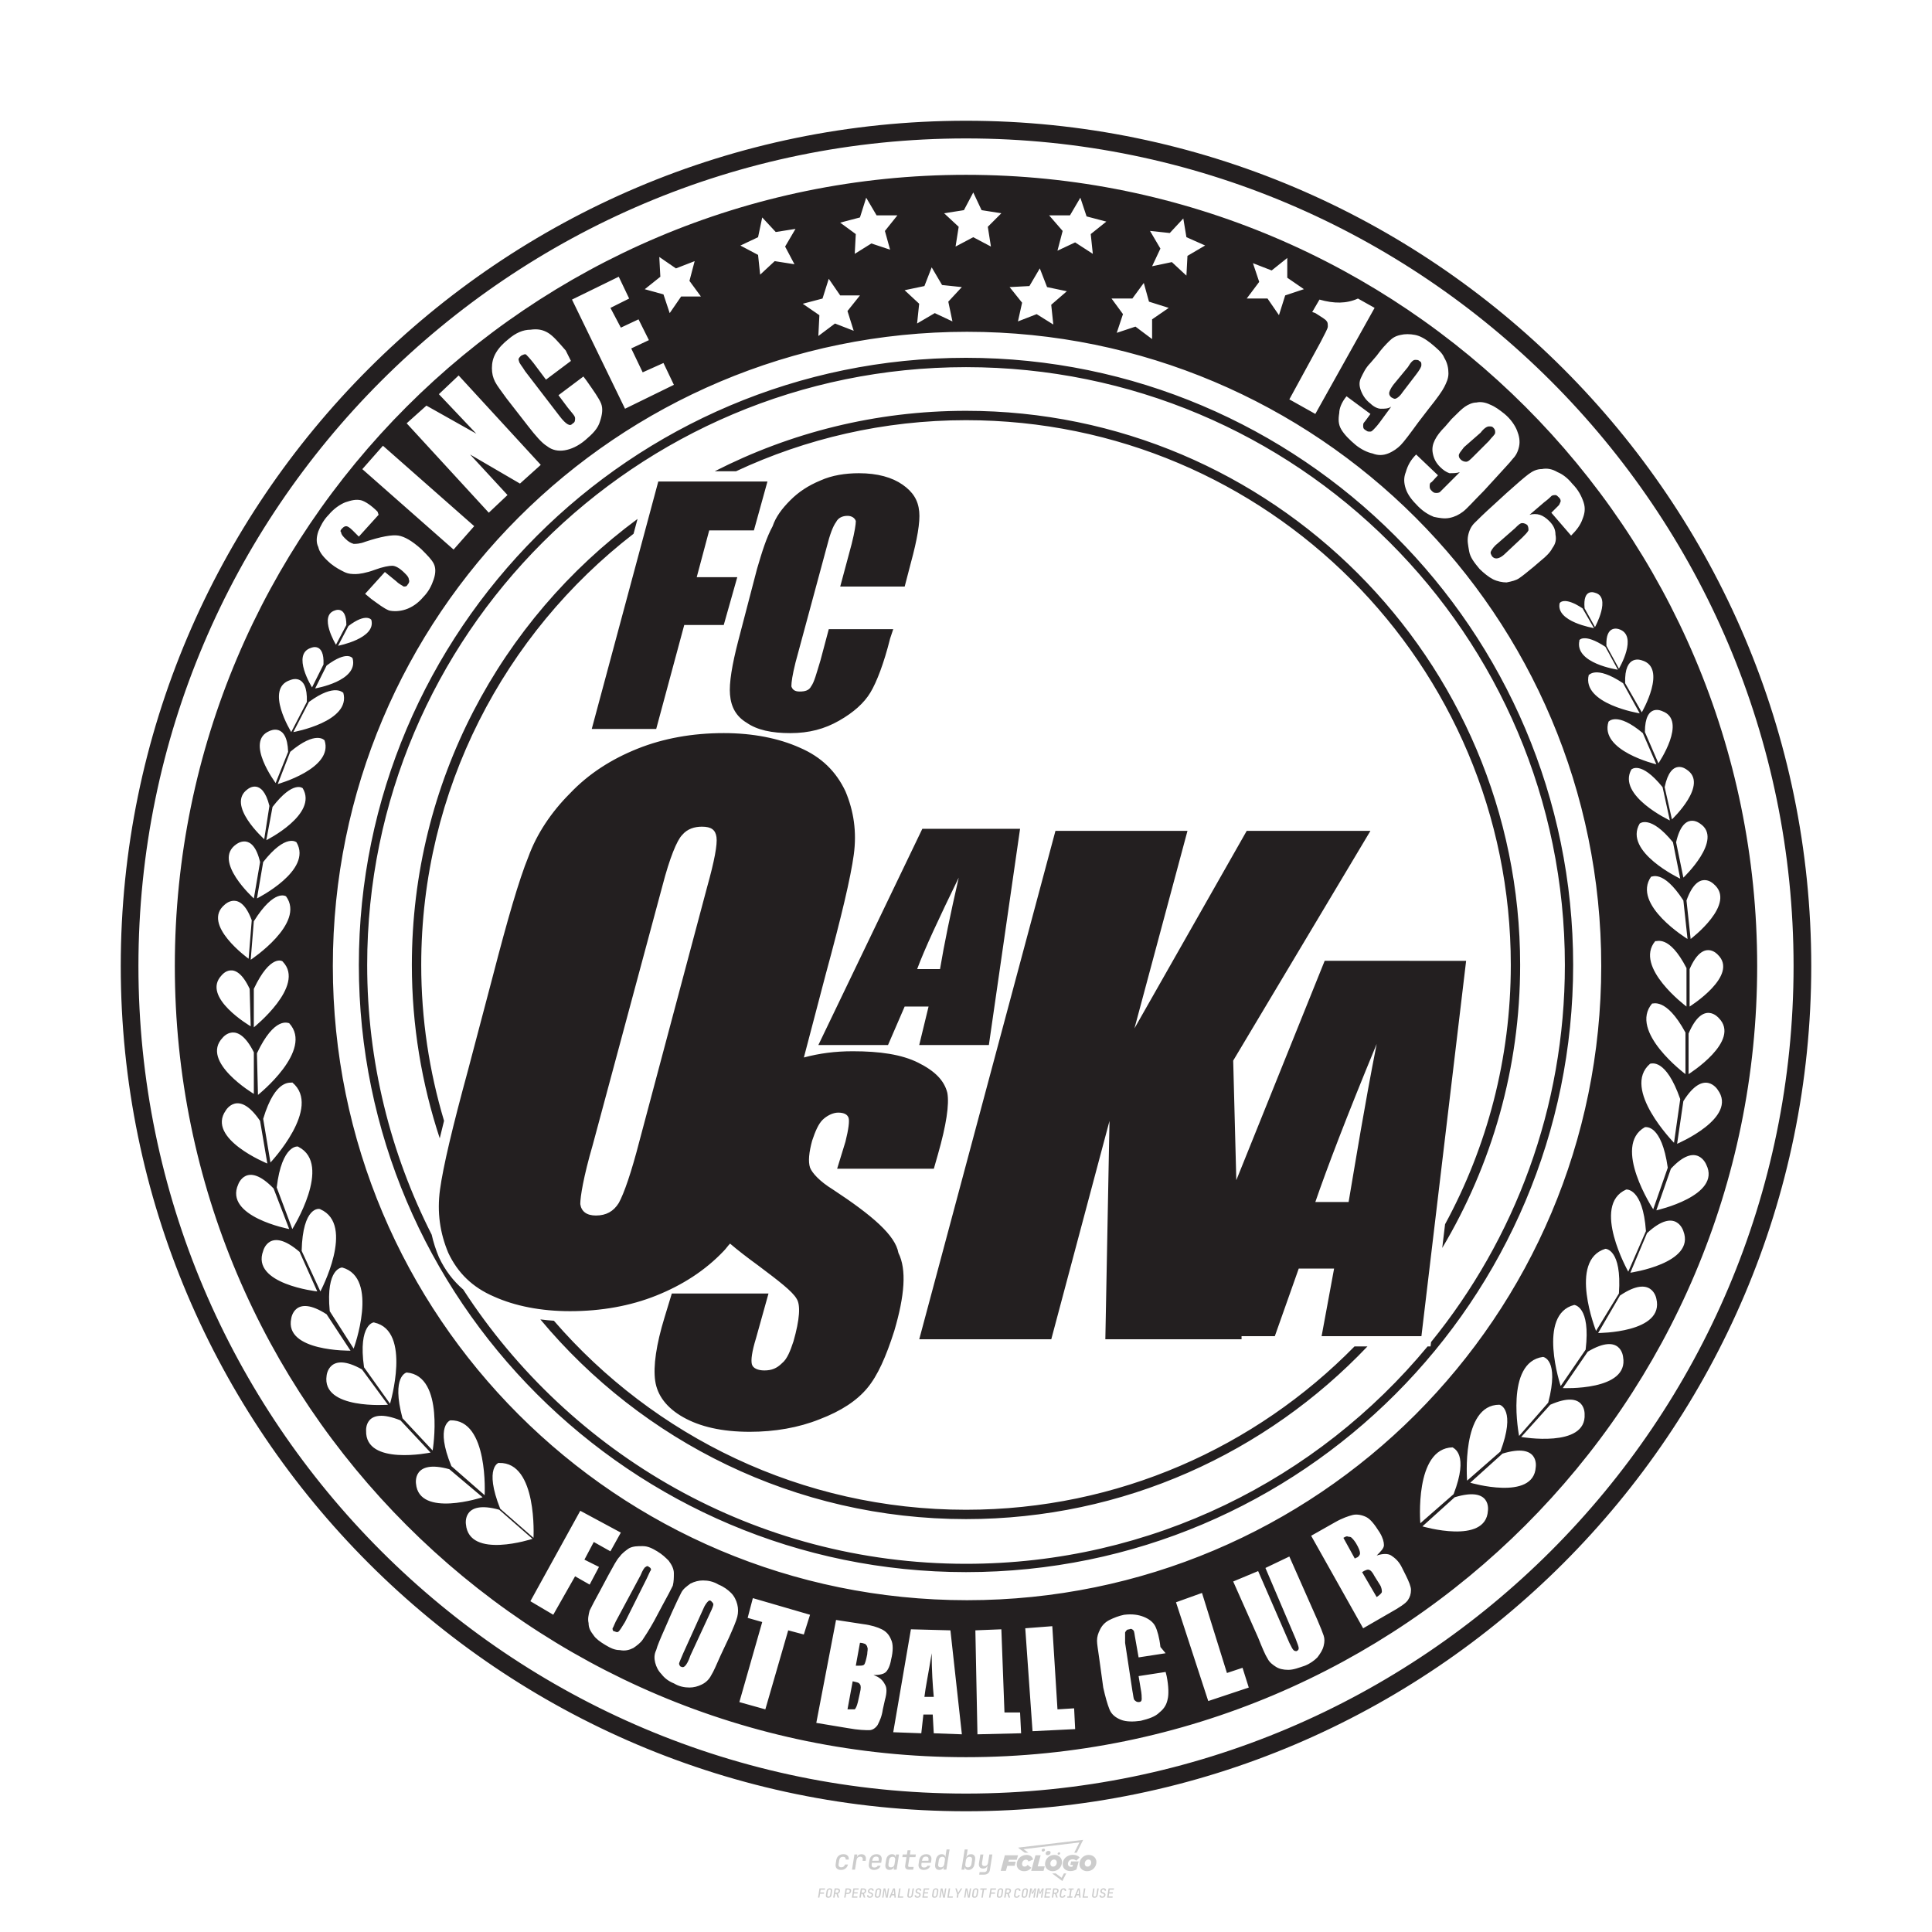 <?xml version="1.0" encoding="utf-8"?>
<!-- Created by @FCLOGO 2024-10-16 GMT+8 9:58:39 . https://fclogo.top/ -->
<!-- FOR PERSONAL USE ONLY NOT FOR COMMERCIAL USE -->
<svg version="1.1" xmlns="http://www.w3.org/2000/svg" xmlns:xlink="http://www.w3.org/1999/xlink" x="0px" y="0px"
	 viewBox="0 0 800 800" style="enable-background:new 0 0 800 800;" xml:space="preserve">
<path style="fill:#CCCCCC;" d="M348.22,774.3c-0.79,0-1.38-0.22-1.77-0.65c-0.39-0.44-0.53-1.03-0.41-1.79l0.25-1.65
	c0.12-0.75,0.45-1.35,0.98-1.78c0.53-0.44,1.19-0.65,1.98-0.65c0.76,0,1.33,0.2,1.72,0.6c0.39,0.4,0.55,0.94,0.47,1.62h-1.24
	c0.03-0.36-0.06-0.64-0.26-0.84c-0.2-0.2-0.5-0.3-0.89-0.3c-0.42,0-0.76,0.12-1.03,0.35c-0.27,0.23-0.43,0.56-0.5,0.99l-0.26,1.66
	c-0.07,0.44-0.01,0.77,0.19,1c0.19,0.23,0.5,0.35,0.92,0.35c0.39,0,0.72-0.1,0.98-0.3c0.26-0.2,0.44-0.48,0.52-0.85h1.24
	c-0.14,0.69-0.47,1.23-0.99,1.63C349.61,774.1,348.97,774.3,348.22,774.3z M352.8,774.19l1-6.29h1.19l-0.19,1.19
	c0.34-0.87,0.97-1.3,1.91-1.3c0.67,0,1.17,0.21,1.49,0.62c0.32,0.42,0.43,0.99,0.31,1.71l-0.07,0.42h-1.27l0.06-0.32
	c0.07-0.45,0.01-0.8-0.17-1.04c-0.18-0.24-0.48-0.36-0.88-0.36c-0.4,0-0.74,0.12-1.01,0.37c-0.27,0.24-0.43,0.59-0.5,1.03
	l-0.63,3.97H352.8z M361.91,774.3c-0.77,0-1.35-0.22-1.73-0.67c-0.38-0.45-0.51-1.04-0.4-1.77l0.25-1.65
	c0.08-0.49,0.26-0.92,0.52-1.28c0.26-0.37,0.6-0.65,1.01-0.85c0.41-0.2,0.87-0.3,1.38-0.3c0.77,0,1.35,0.22,1.73,0.67
	c0.39,0.45,0.52,1.04,0.39,1.77l-0.17,1.12h-3.85l-0.09,0.53c-0.15,0.95,0.22,1.43,1.11,1.43c0.72,0,1.17-0.25,1.37-0.74h1.22
	c-0.17,0.53-0.5,0.96-1.01,1.28C363.16,774.14,362.58,774.3,361.91,774.3z M361.23,770.22l-0.05,0.29l2.65-0.01l0.05-0.29
	c0.07-0.47,0.01-0.82-0.17-1.07c-0.18-0.25-0.49-0.37-0.92-0.37c-0.44,0-0.8,0.13-1.06,0.38
	C361.48,769.39,361.31,769.75,361.23,770.22z M368.33,774.3c-0.63,0-1.1-0.21-1.41-0.64c-0.31-0.42-0.4-1-0.27-1.73l0.27-1.77
	c0.11-0.73,0.39-1.31,0.84-1.74c0.44-0.43,0.98-0.64,1.61-0.64c0.47,0,0.83,0.12,1.09,0.35c0.26,0.24,0.39,0.56,0.38,0.96h0.02
	l0.17-1.2h1.24l-1,6.29h-1.22l0.19-1.2h-0.02c-0.12,0.41-0.35,0.73-0.69,0.97C369.2,774.18,368.8,774.3,368.33,774.3z
	 M368.93,773.23c0.39,0,0.72-0.12,0.98-0.36c0.26-0.24,0.43-0.57,0.5-1.01l0.25-1.65c0.07-0.43,0.01-0.76-0.18-1
	c-0.19-0.24-0.47-0.36-0.86-0.36c-0.4,0-0.72,0.12-0.98,0.35c-0.26,0.24-0.42,0.57-0.49,1.01l-0.25,1.65
	c-0.07,0.44-0.01,0.78,0.17,1.01C368.24,773.11,368.53,773.23,368.93,773.23z M376.35,774.19c-0.57,0-0.99-0.16-1.26-0.47
	c-0.27-0.31-0.36-0.75-0.27-1.32l0.54-3.39h-1.74l0.17-1.12h1.74l0.27-1.72h1.24l-0.27,1.72h2.47l-0.18,1.12h-2.46l-0.54,3.39
	c-0.08,0.44,0.1,0.66,0.53,0.66h1.72l-0.17,1.12H376.35z M382.5,774.3c-0.77,0-1.35-0.22-1.73-0.67c-0.38-0.45-0.52-1.04-0.4-1.77
	l0.25-1.65c0.08-0.49,0.26-0.92,0.52-1.28c0.26-0.37,0.6-0.65,1.01-0.85c0.41-0.2,0.87-0.3,1.38-0.3c0.77,0,1.35,0.22,1.73,0.67
	c0.39,0.45,0.52,1.04,0.39,1.77l-0.17,1.12h-3.85l-0.09,0.53c-0.15,0.95,0.22,1.43,1.11,1.43c0.72,0,1.17-0.25,1.37-0.74h1.22
	c-0.17,0.53-0.5,0.96-1.01,1.28C383.76,774.14,383.18,774.3,382.5,774.3z M381.83,770.22l-0.05,0.29l2.65-0.01l0.05-0.29
	c0.07-0.47,0.01-0.82-0.17-1.07c-0.18-0.25-0.49-0.37-0.92-0.37c-0.44,0-0.8,0.13-1.06,0.38
	C382.08,769.39,381.91,769.75,381.83,770.22z M388.92,774.3c-0.63,0-1.1-0.21-1.4-0.64c-0.3-0.42-0.39-1-0.28-1.73l0.27-1.77
	c0.11-0.73,0.39-1.31,0.84-1.74c0.44-0.43,0.98-0.64,1.61-0.64c0.47,0,0.83,0.12,1.09,0.35c0.26,0.24,0.39,0.56,0.38,0.96h0.02
	l0.21-1.47l0.3-1.8h1.24l-1.33,8.35h-1.22l0.19-1.2h-0.02c-0.12,0.41-0.35,0.73-0.69,0.97C389.8,774.18,389.4,774.3,388.92,774.3z
	 M389.53,773.23c0.39,0,0.72-0.12,0.98-0.36c0.26-0.24,0.43-0.57,0.5-1.01l0.25-1.65c0.08-0.43,0.02-0.76-0.17-1
	c-0.19-0.24-0.48-0.36-0.87-0.36c-0.4,0-0.72,0.12-0.98,0.35c-0.26,0.24-0.42,0.57-0.49,1.01l-0.25,1.65
	c-0.08,0.44-0.02,0.78,0.16,1.01C388.83,773.11,389.13,773.23,389.53,773.23z M401.02,774.3c-0.47,0-0.84-0.12-1.1-0.35
	c-0.26-0.23-0.39-0.56-0.38-0.97h-0.01l-0.19,1.2h-1.22l1.33-8.35h1.24l-0.29,1.8l-0.27,1.47h0.05c0.12-0.41,0.35-0.73,0.69-0.97
	c0.34-0.23,0.74-0.35,1.21-0.35c0.63,0,1.1,0.21,1.4,0.64c0.3,0.43,0.39,1.01,0.28,1.74l-0.27,1.77c-0.11,0.73-0.39,1.31-0.84,1.73
	C402.18,774.09,401.64,774.3,401.02,774.3z M400.77,773.23c0.4,0,0.72-0.12,0.98-0.35c0.26-0.23,0.42-0.57,0.5-1.01l0.25-1.65
	c0.07-0.43,0.01-0.77-0.17-1.01c-0.18-0.24-0.47-0.35-0.87-0.35c-0.39,0-0.72,0.12-0.98,0.36c-0.26,0.24-0.43,0.57-0.5,1l-0.25,1.65
	c-0.07,0.44-0.01,0.77,0.17,1.01C400.08,773.11,400.37,773.23,400.77,773.23z M405.47,776.25l0.17-1.06h1.93
	c0.64,0,1.01-0.3,1.1-0.9l0.1-0.67l0.21-1.19h-0.03c-0.12,0.42-0.35,0.74-0.68,0.97c-0.33,0.23-0.73,0.34-1.2,0.34
	c-0.63,0-1.09-0.2-1.4-0.6c-0.31-0.4-0.41-0.94-0.3-1.63l0.58-3.6h1.24l-0.56,3.48c-0.06,0.41,0,0.73,0.18,0.96
	c0.18,0.23,0.47,0.34,0.85,0.34c0.39,0,0.72-0.12,0.98-0.37c0.27-0.24,0.43-0.58,0.49-1.02l0.54-3.4h1.24l-1.01,6.41
	c-0.1,0.6-0.37,1.08-0.81,1.42c-0.44,0.35-1,0.52-1.67,0.52H405.47z M417.79,770.09h3.22l0.54-1.85h-5.47l-1.71,6.44h2.15l0.59-2.1
	h3.03l0.44-1.71h-3.03L417.79,770.09z M424.23,772.92c-0.59,0-1.02-0.39-1.02-1.12c0-0.88,0.63-1.76,1.61-1.76
	c0.49,0,0.88,0.24,1.02,0.78l1.95-0.83c-0.29-1.17-1.27-1.9-2.64-1.9c-2.78,0-4.15,2.15-4.15,3.9c0,1.76,1.27,2.83,3.07,2.83
	c1.37,0,2.34-0.59,2.98-1.42l-1.51-1.17C425.16,772.67,424.72,772.92,424.23,772.92z M430.91,768.23h-2.15l-1.76,6.44h5.12
	l0.49-1.85h-2.93L430.91,768.23z M439.75,771.01c0-1.66-1.32-2.93-3.22-2.93c-2.2,0-3.81,1.81-3.81,3.81c0,1.66,1.32,2.93,3.22,2.93
	C438.14,774.82,439.75,773.01,439.75,771.01z M434.92,771.7c0-0.83,0.59-1.71,1.51-1.71c0.78,0,1.17,0.54,1.17,1.22
	c0,0.83-0.59,1.71-1.51,1.71C435.31,772.92,434.92,772.38,434.92,771.7z M443.21,772.23h1.07l-0.2,0.68
	c-0.15,0.05-0.34,0.1-0.59,0.1c-0.68,0-1.27-0.39-1.27-1.22c0-1.02,0.73-1.9,1.95-1.9c0.59,0,1.12,0.24,1.51,0.59l1.37-1.37
	c-0.44-0.54-1.51-1.07-2.73-1.07c-2.59,0-4.29,1.76-4.29,3.86c0,2.05,1.61,2.88,3.22,2.88c0.93,0,1.85-0.29,2.49-0.68l0.93-3.32
	h-3.12L443.21,772.23z M450.78,768.08c-2.2,0-3.81,1.81-3.81,3.81c0,1.66,1.32,2.93,3.22,2.93c2.2,0,3.81-1.81,3.81-3.81
	C454,769.35,452.68,768.08,450.78,768.08z M450.34,772.92c-0.78,0-1.17-0.54-1.17-1.22c0-0.83,0.59-1.71,1.51-1.71
	c0.78,0,1.17,0.54,1.17,1.22C451.85,772.04,451.27,772.92,450.34,772.92z M437.94,767.5c-0.05,0.29,0.1,0.49,0.44,0.49
	s0.54-0.2,0.63-0.49c0.05-0.24-0.1-0.49-0.44-0.49C438.24,767.01,437.99,767.25,437.94,767.5z M432.13,765.5
	c-0.44,0-0.73,0.24-0.78,0.59c-0.05,0.34,0.1,0.59,0.54,0.59s0.73-0.24,0.78-0.59C432.77,765.74,432.57,765.5,432.13,765.5z
	 M433.01,767.3c-0.1,0.54,0.15,0.88,0.83,0.88c0.63,0,1.07-0.39,1.17-0.88s-0.15-0.88-0.83-0.88
	C433.5,766.43,433.11,766.82,433.01,767.3z M439.6,777.55l-2.44-1.81h-1.51l4.25,3.17l1.61-3.17h-0.98L439.6,777.55z M425.84,767.16
	l-2-1.46l23.13-2.78l-2.15,4.25h1.02l2.68-5.32l-26.99,3.22l2.78,2.1H425.84z M338.72,785.79l0.61-3.83h2.32l-0.08,0.52h-1.76
	l-0.18,1.14h1.63l-0.08,0.52h-1.62l-0.26,1.64H338.72z M342.97,785.84c-0.36,0-0.62-0.1-0.8-0.3c-0.17-0.2-0.23-0.47-0.18-0.82
	l0.27-1.7c0.06-0.34,0.2-0.61,0.44-0.82c0.24-0.2,0.54-0.3,0.89-0.3c0.36,0,0.62,0.1,0.8,0.3c0.17,0.2,0.24,0.47,0.18,0.81
	l-0.27,1.71c-0.06,0.34-0.2,0.62-0.44,0.82C343.63,785.74,343.33,785.84,342.97,785.84z M343.05,785.33c0.19,0,0.35-0.05,0.47-0.16
	c0.12-0.11,0.19-0.26,0.23-0.46l0.27-1.7c0.03-0.2,0.01-0.35-0.08-0.46c-0.08-0.11-0.22-0.16-0.41-0.16s-0.35,0.05-0.46,0.16
	c-0.12,0.1-0.19,0.26-0.22,0.46l-0.27,1.7c-0.03,0.2-0.01,0.35,0.08,0.46C342.72,785.28,342.86,785.33,343.05,785.33z M345,785.79
	l0.61-3.83h1.2c0.24,0,0.44,0.05,0.6,0.14c0.16,0.09,0.28,0.22,0.36,0.39c0.07,0.17,0.09,0.37,0.05,0.59
	c-0.04,0.26-0.14,0.48-0.3,0.67c-0.16,0.19-0.37,0.32-0.6,0.39l0.54,1.64h-0.62l-0.48-1.57h-0.54l-0.25,1.57H345z M345.89,783.71
	h0.64c0.19,0,0.35-0.06,0.48-0.17c0.13-0.11,0.21-0.26,0.24-0.45c0.03-0.19,0-0.35-0.09-0.46c-0.09-0.11-0.24-0.17-0.43-0.17h-0.64
	L345.89,783.71z M349.54,785.79l0.61-3.83h1.25c0.37,0,0.65,0.1,0.84,0.31c0.19,0.21,0.26,0.49,0.2,0.84
	c-0.04,0.23-0.12,0.44-0.25,0.61s-0.29,0.31-0.49,0.4c-0.2,0.09-0.42,0.14-0.66,0.14h-0.69l-0.24,1.52H349.54z M350.43,783.75h0.69
	c0.19,0,0.36-0.06,0.49-0.18c0.14-0.12,0.22-0.27,0.25-0.47c0.03-0.2,0-0.35-0.1-0.47c-0.1-0.12-0.25-0.18-0.44-0.18h-0.69
	L350.43,783.75z M352.75,785.79l0.61-3.83h2.25l-0.08,0.5h-1.7l-0.17,1.09h1.51l-0.08,0.5h-1.51l-0.19,1.24h1.69l-0.08,0.5H352.75z
	 M355.84,785.79l0.61-3.83h1.2c0.24,0,0.44,0.05,0.6,0.14c0.16,0.09,0.28,0.22,0.36,0.39c0.07,0.17,0.09,0.37,0.05,0.59
	c-0.04,0.26-0.14,0.48-0.3,0.67c-0.16,0.19-0.37,0.32-0.6,0.39l0.54,1.64h-0.62l-0.48-1.57h-0.54l-0.25,1.57H355.84z M356.74,783.71
	h0.64c0.19,0,0.35-0.06,0.48-0.17c0.13-0.11,0.21-0.26,0.24-0.45c0.03-0.19,0-0.35-0.09-0.46c-0.09-0.11-0.24-0.17-0.43-0.17h-0.64
	L356.74,783.71z M360.13,785.84c-0.39,0-0.67-0.1-0.87-0.29c-0.19-0.19-0.26-0.45-0.22-0.78h0.57c-0.03,0.17,0.01,0.31,0.12,0.41
	c0.11,0.1,0.27,0.15,0.48,0.15c0.2,0,0.37-0.05,0.5-0.15c0.13-0.1,0.21-0.23,0.24-0.4c0.02-0.15,0-0.28-0.06-0.39
	c-0.06-0.11-0.16-0.18-0.29-0.22l-0.46-0.14c-0.27-0.08-0.46-0.22-0.59-0.41c-0.13-0.19-0.17-0.42-0.13-0.68
	c0.04-0.21,0.11-0.39,0.23-0.55c0.12-0.16,0.27-0.28,0.46-0.37c0.19-0.09,0.4-0.13,0.64-0.13c0.35,0,0.62,0.1,0.8,0.29
	c0.18,0.19,0.25,0.44,0.2,0.76h-0.57c0.03-0.17,0-0.3-0.09-0.4c-0.09-0.1-0.23-0.14-0.42-0.14c-0.19,0-0.34,0.04-0.46,0.13
	c-0.12,0.09-0.19,0.21-0.21,0.38c-0.02,0.15-0.01,0.28,0.05,0.39c0.06,0.11,0.16,0.18,0.29,0.22l0.47,0.15
	c0.26,0.08,0.46,0.22,0.58,0.41c0.12,0.19,0.17,0.42,0.12,0.69c-0.04,0.22-0.12,0.41-0.24,0.57c-0.13,0.16-0.29,0.29-0.49,0.38
	C360.6,785.79,360.38,785.84,360.13,785.84z M363.27,785.84c-0.36,0-0.62-0.1-0.8-0.3c-0.17-0.2-0.23-0.47-0.18-0.82l0.27-1.7
	c0.06-0.34,0.2-0.61,0.44-0.82c0.24-0.2,0.54-0.3,0.89-0.3c0.36,0,0.62,0.1,0.8,0.3c0.17,0.2,0.24,0.47,0.18,0.81l-0.27,1.71
	c-0.06,0.34-0.2,0.62-0.44,0.82C363.92,785.74,363.62,785.84,363.27,785.84z M363.34,785.33c0.19,0,0.35-0.05,0.47-0.16
	c0.12-0.11,0.19-0.26,0.23-0.46l0.27-1.7c0.03-0.2,0.01-0.35-0.08-0.46c-0.08-0.11-0.22-0.16-0.41-0.16c-0.19,0-0.35,0.05-0.46,0.16
	c-0.12,0.1-0.19,0.26-0.22,0.46l-0.27,1.7c-0.03,0.2-0.01,0.35,0.08,0.46C363.02,785.28,363.15,785.33,363.34,785.33z
	 M365.28,785.79l0.61-3.83h0.71l0.62,3.19c0.01-0.1,0.02-0.22,0.03-0.36c0.01-0.14,0.03-0.29,0.04-0.44
	c0.02-0.15,0.04-0.29,0.06-0.41l0.31-1.98h0.52l-0.61,3.83h-0.71l-0.61-3.19c-0.01,0.09-0.02,0.21-0.03,0.34s-0.03,0.28-0.04,0.42
	c-0.02,0.15-0.04,0.28-0.06,0.41l-0.31,2.01H365.28z M368.23,785.79l1.59-3.83h0.75l0.37,3.83h-0.56l-0.07-0.97h-1.09l-0.39,0.97
	H368.23z M369.39,784.34h0.87l-0.09-1.1c-0.02-0.2-0.03-0.37-0.04-0.51c-0.01-0.14-0.01-0.24-0.01-0.3c-0.02,0.06-0.05,0.16-0.1,0.3
	c-0.05,0.14-0.11,0.31-0.19,0.5L369.39,784.34z M371.72,785.79l0.61-3.83h0.57l-0.52,3.31h1.67l-0.08,0.52H371.72z M376.68,785.84
	c-0.37,0-0.63-0.1-0.8-0.3c-0.17-0.2-0.22-0.48-0.17-0.82l0.44-2.76h0.57l-0.44,2.76c-0.03,0.2-0.01,0.35,0.07,0.46
	c0.08,0.11,0.21,0.17,0.41,0.17c0.19,0,0.35-0.06,0.46-0.17c0.12-0.11,0.19-0.27,0.22-0.46l0.44-2.76h0.57l-0.44,2.76
	c-0.06,0.35-0.2,0.62-0.43,0.82C377.35,785.74,377.05,785.84,376.68,785.84z M379.84,785.84c-0.39,0-0.67-0.1-0.87-0.29
	c-0.19-0.19-0.26-0.45-0.22-0.78h0.57c-0.03,0.17,0.01,0.31,0.12,0.41c0.11,0.1,0.27,0.15,0.48,0.15c0.2,0,0.37-0.05,0.5-0.15
	c0.13-0.1,0.21-0.23,0.24-0.4c0.02-0.15,0-0.28-0.06-0.39c-0.06-0.11-0.16-0.18-0.29-0.22l-0.46-0.14
	c-0.27-0.08-0.46-0.22-0.59-0.41c-0.13-0.19-0.17-0.42-0.13-0.68c0.04-0.21,0.11-0.39,0.23-0.55s0.27-0.28,0.46-0.37
	c0.19-0.09,0.4-0.13,0.64-0.13c0.35,0,0.62,0.1,0.8,0.29c0.18,0.19,0.25,0.44,0.2,0.76h-0.57c0.03-0.17,0-0.3-0.09-0.4
	c-0.09-0.1-0.23-0.14-0.42-0.14c-0.19,0-0.34,0.04-0.46,0.13c-0.12,0.09-0.19,0.21-0.21,0.38c-0.02,0.15-0.01,0.28,0.05,0.39
	c0.06,0.11,0.16,0.18,0.29,0.22l0.47,0.15c0.26,0.08,0.46,0.22,0.58,0.41c0.12,0.19,0.17,0.42,0.12,0.69
	c-0.04,0.22-0.12,0.41-0.24,0.57c-0.13,0.16-0.29,0.29-0.49,0.38C380.31,785.79,380.09,785.84,379.84,785.84z M381.91,785.79
	l0.61-3.83h2.25l-0.08,0.5h-1.7l-0.17,1.09h1.51l-0.08,0.5h-1.51l-0.19,1.24h1.69l-0.08,0.5H381.91z M386.94,785.84
	c-0.36,0-0.62-0.1-0.8-0.3c-0.17-0.2-0.23-0.47-0.18-0.82l0.27-1.7c0.06-0.34,0.2-0.61,0.44-0.82c0.24-0.2,0.54-0.3,0.89-0.3
	c0.36,0,0.62,0.1,0.8,0.3c0.17,0.2,0.24,0.47,0.18,0.81l-0.27,1.71c-0.06,0.34-0.2,0.62-0.44,0.82
	C387.6,785.74,387.3,785.84,386.94,785.84z M387.02,785.33c0.19,0,0.35-0.05,0.47-0.16c0.12-0.11,0.19-0.26,0.23-0.46l0.27-1.7
	c0.03-0.2,0.01-0.35-0.08-0.46c-0.08-0.11-0.22-0.16-0.41-0.16c-0.19,0-0.35,0.05-0.46,0.16c-0.12,0.1-0.19,0.26-0.22,0.46
	l-0.27,1.7c-0.03,0.2-0.01,0.35,0.08,0.46C386.7,785.28,386.83,785.33,387.02,785.33z M388.95,785.79l0.61-3.83h0.71l0.62,3.19
	c0.01-0.1,0.02-0.22,0.03-0.36c0.01-0.14,0.03-0.29,0.04-0.44c0.02-0.15,0.04-0.29,0.06-0.41l0.31-1.98h0.52l-0.61,3.83h-0.71
	l-0.61-3.19c-0.01,0.09-0.02,0.21-0.03,0.34c-0.01,0.13-0.03,0.28-0.04,0.42c-0.02,0.15-0.04,0.28-0.06,0.41l-0.31,2.01H388.95z
	 M392.25,785.79l0.61-3.83h0.57l-0.52,3.31h1.67l-0.08,0.52H392.25z M396.12,785.79l0.22-1.41l-0.75-2.42h0.58l0.45,1.45
	c0.03,0.09,0.05,0.18,0.07,0.27c0.02,0.08,0.03,0.15,0.03,0.19c0.02-0.04,0.05-0.1,0.09-0.19c0.04-0.08,0.09-0.17,0.14-0.27
	l0.9-1.45h0.6l-1.53,2.42l-0.22,1.41H396.12z M399.22,785.79l0.61-3.83h0.71l0.62,3.19c0.01-0.1,0.02-0.22,0.03-0.36
	c0.01-0.14,0.03-0.29,0.04-0.44c0.02-0.15,0.04-0.29,0.06-0.41l0.31-1.98h0.52l-0.61,3.83h-0.71l-0.61-3.19
	c-0.01,0.09-0.02,0.21-0.03,0.34c-0.01,0.13-0.03,0.28-0.04,0.42c-0.02,0.15-0.04,0.28-0.06,0.41l-0.31,2.01H399.22z M403.51,785.84
	c-0.36,0-0.62-0.1-0.8-0.3c-0.18-0.2-0.23-0.47-0.18-0.82l0.27-1.7c0.06-0.34,0.2-0.61,0.44-0.82c0.24-0.2,0.54-0.3,0.89-0.3
	c0.36,0,0.62,0.1,0.8,0.3c0.17,0.2,0.24,0.47,0.18,0.81l-0.27,1.71c-0.06,0.34-0.2,0.62-0.44,0.82
	C404.16,785.74,403.86,785.84,403.51,785.84z M403.58,785.33c0.19,0,0.35-0.05,0.47-0.16c0.12-0.11,0.19-0.26,0.23-0.46l0.27-1.7
	c0.03-0.2,0.01-0.35-0.08-0.46c-0.08-0.11-0.22-0.16-0.41-0.16c-0.19,0-0.35,0.05-0.46,0.16c-0.12,0.1-0.19,0.26-0.22,0.46
	l-0.27,1.7c-0.03,0.2-0.01,0.35,0.08,0.46C403.26,785.28,403.4,785.33,403.58,785.33z M406.38,785.79l0.52-3.31h-1.02l0.08-0.52
	h2.62l-0.08,0.52h-1.03l-0.52,3.31H406.38z M409.52,785.79l0.61-3.83h2.32l-0.08,0.52h-1.76l-0.18,1.14h1.63l-0.08,0.52h-1.62
	l-0.26,1.64H409.52z M413.77,785.84c-0.36,0-0.62-0.1-0.8-0.3c-0.18-0.2-0.23-0.47-0.18-0.82l0.27-1.7c0.06-0.34,0.2-0.61,0.44-0.82
	c0.24-0.2,0.54-0.3,0.89-0.3c0.36,0,0.62,0.1,0.8,0.3c0.17,0.2,0.24,0.47,0.18,0.81l-0.27,1.71c-0.06,0.34-0.2,0.62-0.44,0.82
	C414.42,785.74,414.13,785.84,413.77,785.84z M413.85,785.33c0.19,0,0.35-0.05,0.47-0.16c0.12-0.11,0.19-0.26,0.23-0.46l0.27-1.7
	c0.03-0.2,0.01-0.35-0.08-0.46c-0.08-0.11-0.22-0.16-0.41-0.16c-0.19,0-0.35,0.05-0.46,0.16c-0.12,0.1-0.19,0.26-0.22,0.46
	l-0.27,1.7c-0.03,0.2-0.01,0.35,0.08,0.46C413.52,785.28,413.66,785.33,413.85,785.33z M415.8,785.79l0.61-3.83h1.2
	c0.24,0,0.44,0.05,0.6,0.14c0.16,0.09,0.28,0.22,0.36,0.39c0.07,0.17,0.09,0.37,0.05,0.59c-0.04,0.26-0.14,0.48-0.3,0.67
	c-0.16,0.19-0.37,0.32-0.6,0.39l0.54,1.64h-0.62l-0.48-1.57h-0.54l-0.25,1.57H415.8z M416.69,783.71h0.64
	c0.19,0,0.35-0.06,0.48-0.17c0.13-0.11,0.21-0.26,0.24-0.45c0.03-0.19,0-0.35-0.09-0.46c-0.09-0.11-0.24-0.17-0.43-0.17h-0.64
	L416.69,783.71z M420.91,785.84c-0.36,0-0.63-0.1-0.81-0.3c-0.18-0.2-0.24-0.47-0.19-0.82l0.27-1.7c0.06-0.35,0.21-0.62,0.45-0.82
	s0.55-0.3,0.91-0.3c0.36,0,0.63,0.1,0.81,0.3c0.18,0.2,0.24,0.47,0.19,0.82h-0.57c0.03-0.2,0-0.35-0.09-0.46
	c-0.09-0.11-0.23-0.16-0.42-0.16c-0.19,0-0.35,0.05-0.48,0.16c-0.12,0.1-0.2,0.26-0.23,0.45l-0.27,1.71c-0.03,0.2,0,0.35,0.09,0.46
	c0.09,0.11,0.23,0.16,0.42,0.16c0.19,0,0.35-0.05,0.47-0.16c0.12-0.11,0.2-0.26,0.23-0.46h0.57c-0.03,0.23-0.11,0.43-0.24,0.59
	c-0.12,0.17-0.28,0.3-0.47,0.39C421.36,785.79,421.14,785.84,420.91,785.84z M424.03,785.84c-0.36,0-0.62-0.1-0.8-0.3
	c-0.18-0.2-0.23-0.47-0.18-0.82l0.27-1.7c0.06-0.34,0.2-0.61,0.44-0.82c0.24-0.2,0.54-0.3,0.89-0.3c0.36,0,0.62,0.1,0.8,0.3
	c0.17,0.2,0.24,0.47,0.18,0.81l-0.27,1.71c-0.06,0.34-0.2,0.62-0.44,0.82C424.69,785.74,424.39,785.84,424.03,785.84z
	 M424.11,785.33c0.19,0,0.35-0.05,0.47-0.16c0.12-0.11,0.19-0.26,0.23-0.46l0.27-1.7c0.03-0.2,0.01-0.35-0.08-0.46
	c-0.08-0.11-0.22-0.16-0.41-0.16c-0.19,0-0.35,0.05-0.46,0.16c-0.12,0.1-0.19,0.26-0.22,0.46l-0.27,1.7
	c-0.03,0.2-0.01,0.35,0.08,0.46C423.79,785.28,423.92,785.33,424.11,785.33z M425.97,785.79l0.61-3.83h0.69l0.18,1.23
	c0.02,0.12,0.04,0.23,0.05,0.33c0.01,0.1,0.02,0.18,0.03,0.24c0.02-0.06,0.05-0.14,0.09-0.24c0.04-0.11,0.09-0.22,0.15-0.34
	l0.57-1.22h0.71l-0.61,3.83h-0.54l0.2-1.29c0.02-0.17,0.06-0.35,0.1-0.55c0.04-0.2,0.09-0.4,0.14-0.61c0.05-0.2,0.1-0.4,0.14-0.59
	c0.05-0.19,0.09-0.35,0.13-0.49l-0.86,1.86h-0.55l-0.28-1.86c0,0.14-0.01,0.29-0.02,0.47c-0.01,0.18-0.02,0.37-0.04,0.57
	c-0.02,0.2-0.04,0.41-0.06,0.61c-0.02,0.2-0.05,0.4-0.08,0.57l-0.2,1.29H425.97z M429.11,785.79l0.61-3.83h0.69l0.18,1.23
	c0.02,0.12,0.04,0.23,0.05,0.33c0.01,0.1,0.02,0.18,0.03,0.24c0.02-0.06,0.05-0.14,0.09-0.24c0.04-0.11,0.09-0.22,0.15-0.34
	l0.57-1.22h0.71l-0.61,3.83h-0.54l0.2-1.29c0.02-0.17,0.06-0.35,0.1-0.55c0.04-0.2,0.09-0.4,0.14-0.61c0.05-0.2,0.1-0.4,0.14-0.59
	c0.05-0.19,0.09-0.35,0.13-0.49l-0.86,1.86h-0.55l-0.28-1.86c0,0.14-0.01,0.29-0.02,0.47c-0.01,0.18-0.02,0.37-0.04,0.57
	c-0.02,0.2-0.04,0.41-0.06,0.61c-0.02,0.2-0.05,0.4-0.08,0.57l-0.2,1.29H429.11z M432.41,785.79l0.61-3.83h2.25l-0.08,0.5h-1.7
	l-0.17,1.09h1.51l-0.08,0.5h-1.51l-0.19,1.24h1.69l-0.08,0.5H432.41z M435.51,785.79l0.61-3.83h1.2c0.24,0,0.44,0.05,0.6,0.14
	c0.16,0.09,0.28,0.22,0.36,0.39c0.07,0.17,0.09,0.37,0.05,0.59c-0.04,0.26-0.14,0.48-0.3,0.67c-0.16,0.19-0.37,0.32-0.6,0.39
	l0.54,1.64h-0.62l-0.48-1.57h-0.54l-0.25,1.57H435.51z M436.4,783.71h0.64c0.19,0,0.35-0.06,0.48-0.17
	c0.13-0.11,0.21-0.26,0.24-0.45c0.03-0.19,0-0.35-0.09-0.46c-0.09-0.11-0.24-0.17-0.43-0.17h-0.64L436.4,783.71z M439.8,785.84
	c-0.36,0-0.63-0.1-0.81-0.3c-0.18-0.2-0.24-0.47-0.19-0.82l0.27-1.7c0.06-0.35,0.21-0.62,0.45-0.82s0.55-0.3,0.91-0.3
	c0.36,0,0.63,0.1,0.81,0.3c0.18,0.2,0.24,0.47,0.19,0.82h-0.57c0.03-0.2,0-0.35-0.09-0.46c-0.09-0.11-0.23-0.16-0.42-0.16
	c-0.19,0-0.35,0.05-0.47,0.16c-0.12,0.1-0.2,0.26-0.23,0.45l-0.27,1.71c-0.03,0.2,0,0.35,0.09,0.46c0.09,0.11,0.23,0.16,0.42,0.16
	s0.35-0.05,0.47-0.16c0.12-0.11,0.2-0.26,0.23-0.46h0.57c-0.03,0.23-0.11,0.43-0.24,0.59c-0.12,0.17-0.28,0.3-0.47,0.39
	C440.25,785.79,440.04,785.84,439.8,785.84z M441.88,785.79l0.08-0.5h0.78l0.45-2.82h-0.78l0.08-0.5h2.13l-0.08,0.5h-0.78
	l-0.45,2.82h0.78l-0.08,0.5H441.88z M444.74,785.79l1.59-3.83h0.75l0.37,3.83h-0.56l-0.07-0.97h-1.09l-0.39,0.97H444.74z
	 M445.9,784.34h0.87l-0.09-1.1c-0.02-0.2-0.03-0.37-0.04-0.51c-0.01-0.14-0.01-0.24-0.01-0.3c-0.02,0.06-0.05,0.16-0.1,0.3
	c-0.05,0.14-0.11,0.31-0.19,0.5L445.9,784.34z M448.24,785.79l0.61-3.83h0.57l-0.52,3.31h1.67l-0.08,0.52H448.24z M453.19,785.84
	c-0.37,0-0.63-0.1-0.8-0.3c-0.17-0.2-0.22-0.48-0.17-0.82l0.44-2.76h0.57l-0.44,2.76c-0.03,0.2-0.01,0.35,0.07,0.46
	c0.08,0.11,0.21,0.17,0.41,0.17c0.19,0,0.35-0.06,0.46-0.17c0.12-0.11,0.19-0.27,0.22-0.46l0.44-2.76h0.57l-0.44,2.76
	c-0.06,0.35-0.2,0.62-0.43,0.82C453.86,785.74,453.56,785.84,453.19,785.84z M456.36,785.84c-0.39,0-0.67-0.1-0.87-0.29
	c-0.19-0.19-0.26-0.45-0.22-0.78h0.57c-0.03,0.17,0.01,0.31,0.12,0.41c0.11,0.1,0.27,0.15,0.48,0.15c0.2,0,0.37-0.05,0.5-0.15
	s0.21-0.23,0.24-0.4c0.02-0.15,0-0.28-0.06-0.39c-0.06-0.11-0.16-0.18-0.29-0.22l-0.46-0.14c-0.27-0.08-0.46-0.22-0.59-0.41
	c-0.13-0.19-0.17-0.42-0.13-0.68c0.04-0.21,0.11-0.39,0.23-0.55c0.12-0.16,0.27-0.28,0.46-0.37c0.19-0.09,0.4-0.13,0.64-0.13
	c0.35,0,0.62,0.1,0.8,0.29c0.18,0.19,0.25,0.44,0.2,0.76h-0.57c0.03-0.17,0-0.3-0.09-0.4c-0.09-0.1-0.23-0.14-0.42-0.14
	c-0.19,0-0.34,0.04-0.46,0.13c-0.12,0.09-0.19,0.21-0.21,0.38c-0.02,0.15-0.01,0.28,0.05,0.39c0.06,0.11,0.16,0.18,0.29,0.22
	l0.47,0.15c0.26,0.08,0.46,0.22,0.58,0.41c0.12,0.19,0.17,0.42,0.12,0.69c-0.04,0.22-0.12,0.41-0.24,0.57
	c-0.13,0.16-0.29,0.29-0.49,0.38C456.82,785.79,456.6,785.84,456.36,785.84z M458.42,785.79l0.61-3.83h2.25l-0.08,0.5h-1.7
	l-0.17,1.09h1.51l-0.08,0.5h-1.51l-0.19,1.24h1.69l-0.08,0.5H458.42z"/>
<path style="fill:#231F20;" d="M400,50C207.13,50,50,207.13,50,400c0,192.87,157.13,350,350,350c192.87,0,350-157.13,350-350
	C750,207.13,592.87,50,400,50z M400,742.68C211.01,742.68,57.32,588.99,57.32,400S211.01,57.32,400,57.32S742.68,211.01,742.68,400
	C742.68,588.99,588.99,742.68,400,742.68z M294.53,663.04c0.43,0.43,0.86,0.86,0.86,1.29c0,0.43-0.43,1.72-1.29,3.44l-8.18,17.65
	c-0.86,2.58-1.72,3.87-2.15,4.31c-0.43,0.43-0.86,0.86-1.72,0.43c-0.43,0-0.86-0.86-0.86-1.29c0-0.43,0.86-2.15,1.72-4.3l8.18-18.08
	c0.86-2.15,1.72-3.01,2.15-3.44C293.67,662.61,294.1,662.61,294.53,663.04z M269.56,650.12c-0.43,0.43-0.86,1.72-1.72,3.44
	l-9.04,18.08c-1.29,2.15-2.15,3.44-2.58,3.87c-0.43,0.43-0.86,0.43-1.72,0c-0.86,0-0.86-0.86-0.86-1.29
	c0.43-0.43,0.86-2.15,2.15-4.31l9.47-17.65c0.86-2.15,1.72-3.44,2.15-3.44c0.43-0.43,0.86-0.43,1.29,0
	C269.56,649.26,269.56,649.69,269.56,650.12z M571.34,656.15c0.86,1.29,0.86,2.58,0.86,3.01s-0.86,1.29-2.15,2.15l-6.03-10.33
	c1.29-0.86,2.58-1.29,3.01-0.86c0.43,0,1.29,0.86,2.15,2.58L571.34,656.15z M359.1,681.98c0.43,0.86,0,1.72,0,3.01
	c-0.43,2.15-0.86,3.87-1.29,4.3c-0.43,0.43-1.29,0.43-2.15,0.43c-0.43,0-0.86,0-1.29,0l1.72-9.47c1.29,0,1.72,0.43,2.15,0.43
	C358.67,681.12,359.1,681.55,359.1,681.98z M356.09,697.48c0.43,0.43,0.43,1.72,0,3.44l-0.86,3.87c-0.43,1.72-0.86,2.58-1.29,3.01
	c-0.43,0-1.29,0-3.01,0l2.15-11.62C354.8,696.62,355.66,696.62,356.09,697.48z M561.44,638.93c1.29,2.15,1.72,3.44,1.72,4.31
	c0,0.43-0.43,1.29-1.29,1.72c0,0-0.43,0-0.86,0.43l-4.74-8.61c0.86-0.43,1.29-0.86,2.15-0.43c0.43,0,0.86,0,1.29,0.43
	C560.15,637.21,560.58,637.64,561.44,638.93z M385.79,684.56c0,7.32,0.43,13.35,0.86,18.08h-3.87
	C383.21,698.77,384.5,692.74,385.79,684.56z M576.08,164.51c-0.43-0.43-0.86-0.86-0.86-1.72c0-0.43,0.43-1.72,1.72-3.44l6.03-7.32
	c1.29-2.15,2.15-3.01,3.01-3.01c0.86,0,1.29,0,1.72,0.43c0.86,0.43,0.86,0.86,0.86,1.72c0,0.86-0.86,2.15-2.15,3.87l-5.6,7.32
	c-0.86,1.29-1.72,2.15-2.58,2.58C577.37,165.38,576.94,164.94,576.08,164.51z M620.42,224.78l6.89-6.03
	c1.29-1.29,2.15-2.15,3.01-2.15c0.86,0,1.72,0.43,2.15,0.86c0.43,0.86,0.43,1.29,0.43,2.15c-0.43,0.86-1.29,1.72-2.58,3.01
	l-6.89,6.46c-1.72,1.72-3.01,2.15-3.87,2.15c-0.86,0-1.29-0.43-1.72-0.86c-0.43-0.86-0.86-1.29-0.43-2.15
	C617.84,227.37,618.7,226.08,620.42,224.78z M604.92,190.34c-0.43-0.43-0.86-0.86-0.86-1.72c0-0.86,0.86-1.72,2.15-3.44l6.89-6.03
	c1.29-1.72,2.58-2.58,3.44-2.58c0.86,0,1.29,0,1.72,0.43c0.86,0.86,0.86,1.29,0.86,2.15c0,0.86-1.29,1.72-2.58,3.44l-6.46,6.46
	c-1.29,1.29-2.15,2.15-3.01,2.15C606.21,191.21,605.35,190.78,604.92,190.34z M400,72.39C219.19,72.39,72.39,219.19,72.39,400
	c0,180.81,146.8,327.61,327.61,327.61c180.81,0,327.61-146.8,327.61-327.61C727.61,219.19,580.81,72.39,400,72.39z M699.2,444.77
	v-16.79c6.03-14.21,12.48-6.46,12.48-6.46C721.16,431,699.2,444.77,699.2,444.77z M699.63,416.79v-15.5
	c5.6-12.92,11.62-6.03,11.62-6.03C720.3,403.87,699.63,416.79,699.63,416.79z M700.06,388.81l-1.72-15.93
	c4.74-13.35,11.19-6.89,11.19-6.89C719.43,374.17,700.06,388.81,700.06,388.81z M664.76,517.1c0,0,6.89,0,5.6,18.51l-9.47,15.5
	C660.89,551.11,649.26,521.83,664.76,517.1z M656.58,558.86l-10.33,15.07c0,0-9.9-29.7,5.6-33.58
	C651.84,540.34,658.73,540.77,656.58,558.86z M675.52,318.63c0,0,3.87-3.87,12.92,7.32l3.01,13.78
	C691.45,339.73,669.5,329.4,675.52,318.63z M692.74,348.77l3.01,15.07c0,0-23.68-11.19-16.79-22.82
	C678.97,341.02,683.27,337.15,692.74,348.77z M666.05,298.83c0,0,3.44-4.31,14.21,4.74l5.6,12.92
	C685.85,316.48,662.18,310.89,666.05,298.83z M657.87,279.46c0,0.43,2.58-4.31,14.21,3.44l6.89,12.48
	C678.97,295.39,654.86,291.51,657.87,279.46z M673.37,492.56c0,0,6.89-0.86,8.18,17.22l-7.32,16.79
	C674.23,526.57,658.73,499.02,673.37,492.56z M681.12,466.73c0.43,0,6.89-1.29,9.47,16.79l-6.03,17.22
	C684.56,500.74,667.34,474.48,681.12,466.73z M683.27,440.47c0.43,0,6.46-2.58,12.48,14.64l-2.58,18.08
	C693.17,473.19,671.22,450.8,683.27,440.47z M684.13,415.5c0,0.43,5.6-3.01,13.78,12.05v17.22
	C697.91,444.77,674.23,427.12,684.13,415.5z M685.42,389.67c0.43,0.43,5.6-3.01,12.92,11.19v15.93
	C698.34,416.79,676.38,400.43,685.42,389.67z M683.7,362.98c0,0.43,4.74-3.44,13.35,9.9l1.72,15.93
	C698.77,388.81,675.52,374.6,683.7,362.98z M697.05,363.41l-3.01-14.64c3.01-13.35,9.9-7.75,9.9-7.75
	C713.84,347.48,697.05,363.41,697.05,363.41z M698.34,318.63c9.47,6.03-6.03,20.66-6.03,20.66l-3.01-13.35
	C691.88,313.47,698.34,318.63,698.34,318.63z M688.44,294.53c10.33,3.87-1.72,21.53-1.72,21.53l-5.6-12.92
	C681.12,290.65,688.44,294.53,688.44,294.53z M679.83,273.43c10.76,3.01,0,21.53,0,21.53l-6.89-12.05
	C672.51,270.42,679.83,273.43,679.83,273.43z M670.36,260.52c8.18,2.58,0,16.36,0,16.36l-5.17-9.47
	C664.76,258.36,670.36,260.52,670.36,260.52z M669.93,277.31c0,0-18.08-2.58-15.93-12.05c-0.43,0,1.72-3.44,10.76,2.58
	L669.93,277.31z M645.82,249.75c0,0,1.72-3.01,9.47,2.15l4.74,8.18C660.02,260.09,644.1,257.5,645.82,249.75z M660.45,245.45
	c6.89,1.72,0,14.21,0,14.21l-4.3-7.75C655.29,243.3,660.45,245.45,660.45,245.45z M632.9,196.37c1.72-1.29,3.44-2.15,5.6-2.15
	c2.15-0.43,4.31,0,6.46,1.29c2.15,0.86,4.3,2.58,6.03,4.74c2.58,2.58,3.87,5.17,4.74,7.75c0.86,2.58,0.43,4.74-0.43,6.89
	c-0.86,2.58-2.58,4.74-4.74,6.89l-8.18-9.47c1.72-1.72,2.58-2.58,3.01-3.01c0.43-0.43,0.43-0.86,0.86-1.72
	c0-0.86-0.43-1.29-0.86-1.72c-0.43-0.43-0.86-0.86-1.29-0.86c-0.43,0-1.29,0-1.72,0.43c-0.43,0.43-1.29,1.29-3.01,2.58l-6.03,5.17
	c1.29-0.43,3.01-0.43,4.3,0c1.29,0.43,2.58,1.29,3.87,2.58c1.72,1.72,2.58,3.44,2.58,5.6c0.43,2.15,0,3.87-1.29,5.6
	c-0.86,1.72-2.58,3.44-4.74,5.17l-3.01,2.58c-2.58,2.15-4.74,3.87-6.03,4.74s-3.01,1.29-5.17,1.72c-1.72,0-3.87-0.43-5.6-1.29
	c-1.72-0.86-3.87-2.58-5.6-4.3c-2.15-2.58-3.87-4.74-4.31-7.32c-0.43-2.58-0.86-4.3-0.43-6.46c0.43-2.15,1.29-3.87,2.58-5.17
	c1.29-1.29,3.87-3.87,8.18-7.75l5.17-4.74C628.17,200.25,631.18,197.66,632.9,196.37z M606.64,168.39c1.29-0.86,3.01-1.72,4.74-1.72
	c1.72-0.43,3.87,0,5.6,0.86c2.15,0.86,3.87,2.15,6.03,3.87c2.58,2.15,4.31,4.74,5.17,6.89c0.86,2.15,1.29,4.3,0.86,6.46
	c-0.43,2.15-1.29,3.87-2.58,5.17c-1.29,1.72-3.87,4.31-7.32,8.18l-4.74,5.17c-4.3,4.31-6.89,7.32-8.61,8.61
	c-1.72,1.29-3.44,2.15-5.6,2.58c-2.15,0.43-4.31,0-6.46-0.43c-2.15-0.86-4.3-2.15-6.46-4.3c-2.58-2.58-4.3-4.74-5.17-7.32
	c-0.86-2.58-0.86-4.74,0-6.89c0.86-3.01,2.15-5.17,4.3-7.32l9.04,8.61c-1.72,1.72-2.58,3.01-3.01,3.01
	c-0.43,0.43-0.43,0.86-0.43,1.72c0,0.86,0.43,1.29,0.86,1.72c0.43,0.43,0.86,0.86,1.72,0.86c0.43,0,1.29,0,1.72-0.43
	c0.43-0.43,1.29-1.29,2.58-2.58l5.6-5.6c-1.29,0.43-2.58,0.43-4.3,0.43c-1.29-0.43-2.58-1.29-3.87-2.58
	c-1.72-1.72-2.58-3.44-3.01-5.6c-0.43-2.15,0-3.87,0.86-5.6c0.86-1.72,2.15-3.44,4.3-5.6l2.58-3.01
	C603.63,170.97,605.35,169.25,606.64,168.39z M575.22,141.27c1.29-1.29,2.58-2.15,4.74-2.58c1.72-0.43,3.87-0.43,6.03,0
	c2.15,0.43,4.3,1.72,6.46,3.44c2.58,2.15,4.74,3.87,5.6,6.03c1.29,2.15,1.72,4.3,1.72,6.46c0,2.15-0.86,3.87-1.72,5.6
	c-0.86,1.72-3.01,4.74-6.46,9.04l-4.3,5.6c-3.44,4.74-6.03,8.18-7.32,9.47c-1.29,1.29-3.01,2.58-5.17,3.44s-4.31,0.86-6.46,0
	c-2.15-0.43-4.74-1.72-6.89-3.44c-2.58-2.15-4.74-4.3-6.03-6.46c-1.29-2.15-1.29-4.3-0.86-6.89c0-1.72,0.86-4.3,3.01-6.89l9.9,7.32
	c-1.29,1.72-2.15,3.01-2.58,3.44c-0.43,0.43-0.43,0.86-0.43,1.72c0,0.86,0.43,1.29,1.29,1.72c0.43,0.43,0.86,0.43,1.72,0.43
	c0.43,0,0.86-0.43,1.29-0.86c0.43-0.43,1.29-1.29,2.58-3.01l4.74-6.46c-1.29,0.86-2.58,0.86-4.31,0.86c-1.29,0-3.01-0.86-4.3-2.15
	c-1.72-1.29-3.01-3.01-3.87-5.17c-0.86-2.15-0.86-3.87,0-5.6c0.86-1.72,1.72-3.87,3.87-6.03l2.58-3.01
	C572.2,144.28,573.92,142.56,575.22,141.27z M546.37,124.05c6.03,1.72,11.19,1.72,15.93-0.43l6.89,3.87l-24.54,43.91l-10.76-6.03
	l12.92-23.68c1.72-3.44,3.01-5.6,3.01-6.46c0-0.86,0-1.72-0.43-2.15c-0.43-0.86-2.15-1.72-4.74-3.44l-1.29-0.43L546.37,124.05z
	 M518.82,108.98l7.75,3.01l6.46-5.17v8.18l6.89,4.74l-7.75,2.58l-2.58,8.18l-4.74-6.89h-8.61l5.17-6.89L518.82,108.98z
	 M484.38,96.49l5.6-6.03l1.29,7.75l7.75,3.44l-7.32,4.3l-0.43,8.18l-6.03-5.6l-8.18,1.72l3.44-7.32l-4.31-7.32L484.38,96.49z
	 M468.88,123.62l4.74-6.46l2.15,7.75l8.18,2.58l-6.89,4.74v8.18l-6.89-5.17l-7.75,2.58l2.58-7.75l-4.74-6.46H468.88z M443.05,89.18
	l4.3-7.32l2.58,7.75l8.18,2.15l-6.46,5.17l0.86,8.18l-7.32-4.74l-7.32,3.44l2.15-8.18l-5.6-6.46H443.05z M426.26,118.45l4.3-7.32
	l3.01,7.75l8.18,1.72l-6.46,5.6l0.86,8.18l-6.89-4.3l-7.75,3.01l1.72-7.75l-5.17-6.46L426.26,118.45z M399.14,87.02l3.87-7.32
	l3.44,7.32l8.18,1.29l-5.6,5.6l1.29,8.18l-7.32-3.87l-7.32,3.87l1.29-8.18l-6.03-5.6L399.14,87.02z M382.78,118.45l3.01-7.75
	l4.3,7.32l8.18,0.86l-5.6,6.03l1.72,8.18l-7.32-3.44l-7.32,4.3l0.86-8.18l-6.03-5.6L382.78,118.45z M356.09,90.04l2.58-8.18
	l4.31,7.32h8.61l-5.17,6.46l2.15,7.75l-7.75-2.58l-6.89,4.3l0.43-8.18l-6.46-4.74L356.09,90.04z M340.59,123.62l2.58-8.18l4.74,6.89
	h8.18l-5.17,6.46l2.58,8.18l-7.75-3.01l-6.89,5.17l0.43-8.61l-6.89-4.74L340.59,123.62z M313.9,98.22l1.72-8.18l5.6,6.03l8.18-1.29
	l-4.3,7.32l3.87,7.32l-8.18-1.29l-6.03,5.6l-0.86-8.18l-7.32-3.87L313.9,98.22z M273,106.4l6.89,4.74l7.75-3.01l-2.15,8.18
	l4.74,6.46h-8.18l-4.74,6.89l-2.58-7.75l-7.75-2.15l6.46-5.17L273,106.4z M256.21,114.58l4.31,9.04l-7.75,3.87l4.31,8.18l7.32-3.44
	l4.3,8.61l-7.32,3.44l4.74,9.9l8.61-3.87l4.31,9.04l-20.23,9.9l-21.96-45.2L256.21,114.58z M205.41,146
	c1.29-2.15,3.01-3.87,5.17-5.6c3.01-2.58,6.03-3.87,9.04-3.87c3.01-0.43,5.17,0,7.32,1.29c2.15,1.29,4.31,3.87,7.32,7.32l2.15,4.31
	l-10.33,7.75l-5.17-6.89c-1.72-2.15-2.58-3.01-3.01-3.44c-0.43-0.43-1.29,0-2.15,0.43c-0.86,0.86-1.29,1.29-0.86,2.15
	c0,0.86,1.29,2.15,2.58,4.3l14.21,18.51c1.29,1.72,2.58,3.01,3.44,3.44c0.86,0.43,1.29,0.43,2.15-0.43
	c0.86-0.43,0.86-1.29,0.86-2.15c0-0.86-1.29-2.15-3.01-4.3l-3.87-5.17l10.33-7.75l1.29,1.72c3.01,4.3,5.17,7.32,6.03,9.47
	c0.86,2.15,0.43,4.74-0.43,7.32c-0.86,3.01-3.01,5.17-6.03,7.75c-3.01,2.58-6.03,3.87-8.61,4.3c-2.58,0.43-5.17,0-7.32-1.72
	c-2.15-1.29-4.74-4.31-7.75-8.18l-9.04-11.62c-2.15-3.01-3.87-5.17-4.74-6.89c-0.86-1.72-1.29-3.44-1.29-5.6
	S204.12,148.16,205.41,146z M176.57,167.96l20.66,11.62l-15.5-16.36l8.18-7.75l34.01,37.02l-8.61,7.75l-20.66-12.05l15.5,16.79
	l-7.75,7.32l-34.01-37.02L176.57,167.96z M158.57,184.57l37.79,33.3l-8.54,9.69l-37.79-33.3L158.57,184.57z M131.8,220.05
	c0.86-2.15,2.15-4.74,4.3-6.89c2.15-2.58,4.74-4.31,6.89-5.17c2.58-0.86,4.31-1.29,6.46-0.86c1.72,0.43,4.31,2.15,6.89,4.74
	l0.43,1.29l-8.18,9.04l-2.58-2.58c-1.29-1.29-2.15-1.72-2.58-1.72c-0.43,0-0.86,0-1.72,0.86c-0.86,0.86-0.86,1.29-0.43,1.72
	c0,0.86,0.86,1.72,1.72,2.58c1.29,1.29,2.15,1.72,3.44,2.15c0.86,0,2.58,0,4.74-0.86c6.46-2.15,11.19-3.01,13.78-2.58
	c2.58,0.43,5.6,2.15,9.47,5.6c2.58,2.58,4.3,4.3,5.17,6.03c0.86,1.72,0.86,3.87,0,6.46c-0.86,2.58-2.15,5.17-4.3,7.32
	c-2.15,2.58-4.74,4.31-7.32,5.17c-2.58,0.86-5.17,0.86-6.89,0.43c-2.15-0.86-4.31-2.58-7.32-4.74l-2.58-2.15l8.18-9.04l4.74,3.87
	c1.29,1.29,2.58,1.72,3.01,2.15c0.86,0,1.29,0,1.72-0.86c0.43-0.43,0.86-1.29,0.43-2.15c0-0.86-0.86-1.72-1.72-2.58
	c-2.15-2.15-3.87-3.01-5.17-3.01c-1.29,0-3.87,0.43-7.32,1.72c-3.44,1.29-6.46,1.72-7.75,1.72c-1.29,0-3.01,0-4.74-0.86
	c-1.72-0.86-3.44-1.72-5.6-3.44c-3.01-2.58-4.74-4.74-5.17-6.89C130.93,224.78,130.93,222.63,131.8,220.05z M132.66,534.75
	l-7.75-16.79c0.43-18.51,7.32-17.65,7.75-17.22C147.29,507.2,132.66,534.75,132.66,534.75z M141.7,524.85
	c15.5,4.31,4.74,33.58,4.74,33.58l-9.9-15.5C134.81,524.85,141.7,524.85,141.7,524.85z M125.34,326.38
	c6.46,10.76-15.07,21.53-15.07,21.53l2.58-13.78C121.46,322.94,125.34,326.38,125.34,326.38z M115.01,324.66l5.17-13.35
	c10.76-9.04,14.21-4.74,14.21-4.74C138.25,318.2,115.01,324.66,115.01,324.66z M122.76,348.77c6.89,11.62-16.36,23.25-16.36,23.25
	l2.58-15.07C118.45,344.9,122.76,348.77,122.76,348.77z M118.45,371.16c8.18,11.19-14.64,26.26-14.64,26.26l1.29-15.93
	C113.71,367.71,118.45,371.16,118.45,371.16z M105.1,409.47c6.89-14.64,12.05-11.62,12.05-11.19c9.47,9.9-12.05,27.12-12.05,27.12
	V409.47z M119.74,423.68c10.33,11.19-12.92,29.7-12.92,29.7l-0.43-17.22C113.71,420.66,119.31,423.68,119.74,423.68z M121.03,448.22
	c12.48,10.33-9.04,33.15-9.04,33.15l-3.01-18.08C114.15,446.06,120.6,448.65,121.03,448.22z M123.62,474.91
	c14.21,7.32-2.58,34.01-2.58,34.01l-6.46-17.22C116.73,473.62,123.62,474.48,123.62,474.91z M121.46,303.14l6.46-12.48
	c11.19-8.18,14.21-3.44,14.21-3.87C145.57,298.83,121.46,303.14,121.46,303.14z M130.5,285.06l4.74-9.47
	c8.61-6.46,10.76-3.01,10.76-3.01C148.59,282.04,130.5,285.06,130.5,285.06z M138.68,252.77c0,0,4.74-2.15,4.74,6.03l-4.3,8.18
	C139.11,266.97,131.8,254.92,138.68,252.77z M139.98,267.4l4.3-8.18c7.32-5.6,9.47-2.58,9.47-2.58
	C155.9,264.39,139.98,267.4,139.98,267.4z M128.78,268.27c0,0,5.6-2.58,5.17,6.89l-4.74,9.47
	C129.21,284.63,120.6,270.85,128.78,268.27z M120.17,281.61c0,0,7.32-3.44,6.89,9.04l-6.46,12.48
	C120.6,303.14,109.41,285.06,120.17,281.61z M111.56,302.71c0,0,7.32-3.87,7.75,8.61l-5.17,12.92
	C114.15,324.23,101.23,307.01,111.56,302.71z M102.52,326.81c0,0,6.03-5.17,9.04,6.89l-2.15,13.78
	C109.41,347.48,93.48,333.27,102.52,326.81z M97.79,349.63c0,0,6.89-5.6,9.9,7.32l-2.58,15.07
	C105.1,372.02,87.88,356.52,97.79,349.63z M93.05,374.6c0,0,6.46-6.46,11.19,6.46l-1.29,15.93
	C102.95,396.99,83.15,382.78,93.05,374.6z M91.76,403.87c0,0,5.6-7.32,11.62,5.6l0.43,15.5C103.81,424.97,83.15,412.92,91.76,403.87
	z M92.19,429.7c0,0,6.03-7.75,12.92,6.03v17.22C105.1,452.95,82.72,439.61,92.19,429.7z M93.48,459.84c0,0,5.17-9.04,14.21,4.3
	l3.01,17.65C110.7,481.8,85.3,471.46,93.48,459.84z M98.65,490.41c0,0,3.44-9.9,14.64,1.72l6.46,16.79
	C119.74,508.92,92.62,503.75,98.65,490.41z M108.98,517.96c0,0,2.58-10.33,15.07,0.43l7.32,16.36
	C131.37,534.75,103.81,531.73,108.98,517.96z M120.6,545.94c0,0,1.29-10.33,14.64-1.72l9.9,15.07
	C145.14,559.29,117.59,559.72,120.6,545.94z M135.24,569.62c0,0,0.86-10.33,14.64-2.58l10.76,14.64
	C160.64,581.67,133.09,583.83,135.24,569.62z M155.04,547.66c15.5,3.44,6.46,33.58,6.46,33.58l-10.76-15.07
	C148.15,548.09,155.04,547.23,155.04,547.66z M151.6,592.44c0,0-0.86-10.33,14.21-4.31l12.48,13.35
	C178.29,601.48,151.17,607.07,151.6,592.44z M168.39,568.33c15.93,1.29,10.76,32.29,10.76,32.29l-12.48-13.35
	C161.93,569.62,168.39,568.33,168.39,568.33z M172.26,614.39c0,0-1.72-10.33,13.78-6.03l13.78,11.62
	C199.82,619.99,173.55,628.6,172.26,614.39z M186.47,588.13c15.93-0.43,14.21,31,14.21,31l-13.78-12.05
	C180.01,590.28,186.47,588.13,186.47,588.13z M192.93,631.18c0,0-1.72-10.33,13.78-6.03l13.78,12.05
	C220.48,637.21,194.22,645.82,192.93,631.18z M206.7,605.78c15.93-0.43,14.21,31,14.21,31l-13.78-12.05
	C200.25,607.5,206.7,605.35,206.7,605.78z M229.09,668.63l-9.47-5.6l20.66-37.45l16.79,9.04l-4.31,7.75l-6.89-3.87l-3.87,7.32
	l6.03,3.01l-3.87,7.32l-6.03-3.44L229.09,668.63z M266.11,678.97c-0.86,1.29-2.58,2.58-3.87,3.44c-1.72,0.86-3.44,1.29-5.6,0.86
	c-2.15,0-3.87-0.86-6.03-2.15c-2.15-1.29-3.87-2.58-4.74-3.87c-1.29-1.72-2.15-3.01-2.15-5.17c-0.43-1.72,0-3.44,0.43-5.17
	c0.86-1.72,2.15-4.31,4.31-8.18l3.44-6.46c2.15-3.87,3.44-6.46,4.74-7.75c0.86-1.29,2.58-2.58,3.87-3.44
	c1.72-0.86,3.44-0.86,5.6-0.86s3.87,0.86,6.03,2.15c2.15,1.29,3.44,2.58,4.74,3.87c1.29,1.72,2.15,3.44,2.15,5.17
	c0,1.72,0,3.44-0.43,5.17c-0.86,1.72-2.15,4.31-4.31,8.18l-3.44,6.46C268.7,675.09,266.97,677.68,266.11,678.97z M305.29,669.5
	c-0.43,1.72-1.72,4.74-3.44,8.61l-3.44,7.32c-1.72,3.87-3.01,6.89-3.87,8.18c-0.86,1.72-2.15,3.01-3.87,3.87
	c-1.72,0.86-3.44,1.29-5.17,1.29c-2.15,0-4.3-0.43-6.46-1.72c-2.15-0.86-3.87-2.15-5.17-3.87c-1.29-1.29-2.15-3.01-2.58-4.74
	s-0.43-3.44,0.43-5.17c0.43-1.72,1.72-4.74,3.44-8.61l3.01-6.89c1.72-3.87,3.01-6.46,3.87-8.18c0.86-1.72,2.15-2.58,3.87-3.87
	c1.72-0.86,3.44-1.29,5.17-1.29c2.15,0,4.3,0.43,6.46,1.72c2.15,0.86,3.87,2.15,5.17,3.44c1.29,1.29,2.15,3.01,2.58,4.74
	C305.72,666.05,305.72,667.77,305.29,669.5z M332.84,676.81l-6.46-1.72l-9.47,32.72l-10.76-3.01l9.47-33.15l-6.03-1.72l2.15-8.18
	l23.68,6.89L332.84,676.81z M369,687.15c-0.43,2.58-1.29,4.3-2.15,5.17c-0.86,0.86-2.58,1.29-5.17,1.29
	c2.58,0.86,3.87,2.15,4.74,3.87c0.86,1.29,0.86,3.44,0,6.46l-0.86,3.87c-0.43,3.01-1.29,4.74-2.15,6.46
	c-0.86,1.29-2.15,2.15-3.44,2.15c-1.72,0-4.3,0-9.04-0.86l-12.92-2.15l8.18-42.62l11.19,1.72c3.44,0.43,6.03,1.29,7.75,2.15
	c1.72,0.86,3.01,2.15,3.87,4.31C369.86,680.69,369.86,683.7,369,687.15z M386.65,717.71l-0.43-7.75h-3.87l-0.86,7.75l-11.62-0.43
	l7.32-42.62l16.36,0.43l4.74,43.05L386.65,717.71z M404.74,718.14l-0.86-43.05l10.76-0.43l1.29,34.44h6.46l0.43,8.61L404.74,718.14z
	 M427.55,716.85l-3.01-42.62l11.19-0.86l2.15,34.44l6.89-0.43l0.43,8.61L427.55,716.85z M483.52,703.51
	c-0.43,2.15-1.29,3.87-3.44,5.6c-1.72,1.72-4.3,2.58-7.75,3.44c-3.01,0.43-6.03,0.43-8.18-0.43c-2.15-0.86-3.87-2.15-4.74-4.3
	c-0.86-2.15-1.72-5.17-2.58-9.04l-1.72-12.48c-0.43-3.01-0.86-5.6-0.86-6.89c0-1.72,0.43-3.01,1.29-4.74
	c0.86-1.72,2.15-3.01,3.87-3.87c1.72-0.86,3.87-1.72,6.03-2.15c3.44-0.43,6.03,0,8.18,0.86c2.15,0.86,3.87,2.15,4.74,3.87
	c0.86,1.72,1.72,4.74,2.15,8.61l2.15,2.58l-11.19,1.72l-1.29-7.32c-0.43-2.15-0.43-3.44-0.86-3.87c-0.43-0.43-0.86-0.86-1.72-0.43
	c-0.86,0-1.29,0.43-1.72,1.29c0,0.86,0,2.15,0,4.31l3.01,19.8c0.43,2.15,0.43,3.44,0.86,3.87c0.43,0.43,0.86,0.86,1.72,0.86
	c0.86,0,1.29-0.43,1.29-1.29c0-0.86,0-2.15-0.43-4.3l-0.86-5.17l11.19-1.72l0.43,1.72C483.95,698.34,483.95,701.78,483.52,703.51z
	 M500.31,704.37l-13.35-40.9l10.76-3.87l10.33,33.15l6.46-2.15l2.58,8.18L500.31,704.37z M548.09,681.55
	c-0.43,1.72-1.29,3.01-2.58,4.74c-1.29,1.29-3.01,2.58-5.17,3.44c-2.58,0.86-4.74,1.72-6.89,1.72c-2.15,0-3.87-0.43-5.17-1.29
	c-1.29-0.86-2.58-1.72-3.44-3.44c-0.86-1.29-2.15-4.3-3.87-8.61l-10.33-23.25l10.33-4.31l12.92,29.7c0.86,1.72,1.29,2.58,1.72,3.01
	c0.43,0.43,0.86,0.43,1.29,0.43c0.86-0.43,0.86-0.86,0.86-1.29s-0.43-1.72-1.29-3.87l-12.48-29.27l9.9-4.74l11.62,26.26
	c1.29,3.01,2.15,5.17,2.58,6.46C548.52,678.54,548.52,679.83,548.09,681.55z M582.96,662.61c-0.86,1.29-3.44,3.01-7.32,5.17
	l-11.19,6.46l-21.53-38.31l9.9-5.6c3.01-1.72,5.6-2.58,7.32-3.01c1.72-0.43,3.87,0,5.6,0.86c1.72,0.86,3.44,3.01,5.6,6.46
	c1.29,2.15,1.72,3.87,1.72,5.17s-1.29,2.58-3.01,4.3c2.58-0.86,4.74-0.86,6.03,0c1.29,0.86,3.01,2.15,4.31,4.74l1.72,3.44
	c1.29,2.58,2.15,4.74,2.15,6.03C584.26,660.02,583.83,661.32,582.96,662.61z M400.43,662.61c-145.08,0-262.61-117.53-262.61-262.61
	s117.53-262.61,262.61-262.61S663.04,254.92,663.04,400S545.51,662.61,400.43,662.61z M641.08,580.81l-12.05,13.78
	c0,0-6.03-30.57,9.9-32.72C638.93,561.87,645.82,562.73,641.08,580.81z M621.28,601.05L607.5,613.1c0,0-2.58-31.43,13.35-31.43
	C621.28,581.67,627.74,583.83,621.28,601.05z M601.48,599.32c0.43,0.43,6.89,2.58,0.43,19.37l-13.78,12.05
	C588.13,630.75,585.55,599.75,601.48,599.32z M616.11,625.58c-0.86,14.21-27.12,6.46-27.12,6.46l13.35-12.05
	C617.84,615.25,616.11,625.58,616.11,625.58z M635.92,607.5c-0.86,14.21-27.12,6.46-27.12,6.46l13.35-12.05
	C637.64,597.17,635.92,607.5,635.92,607.5z M656.15,585.55c0.86,14.21-26.26,9.47-26.26,9.47l12.05-13.35
	C656.58,575.22,656.15,585.55,656.15,585.55z M647.11,574.78l10.33-15.07c13.78-8.18,14.64,2.15,14.64,2.15
	C674.66,576.08,647.11,574.78,647.11,574.78z M661.75,551.97l9.04-15.5c13.35-9.04,15.07,1.29,15.07,1.29
	C689.3,551.97,661.75,551.97,661.75,551.97z M675.09,527l6.89-16.36c12.05-11.19,15.07-0.86,15.07-0.86
	C702.21,523.12,675.09,527,675.09,527z M685.85,501.17l6.03-17.22c10.76-11.62,14.64-1.72,14.64-1.72
	C712.98,495.14,685.85,501.17,685.85,501.17z M694.46,473.62l2.58-17.65c8.61-13.78,14.21-4.74,14.21-4.74
	C719.86,462.85,694.46,473.62,694.46,473.62z M283.33,258.79h16.36l5.6-19.8H288.5l5.17-19.37h18.51l5.6-20.23h-45.2l-27.55,102.46
	h26.69L283.33,258.79z M305.72,265.25c-2.58,9.9-3.87,17.65-3.44,22.39c0.43,5.17,2.58,9.04,6.89,11.62
	c4.31,3.01,10.33,4.31,18.08,4.31c7.75,0,14.21-1.72,20.23-5.17c6.03-3.44,10.33-7.32,12.92-11.62s5.6-12.05,8.18-22.39l1.29-3.87
	h-26.69l-3.44,12.92c-1.72,5.6-2.58,9.04-3.87,10.76c-0.86,1.72-2.58,2.15-4.74,2.15c-2.15,0-3.01-0.86-3.44-2.15
	c0-1.72,0.43-4.74,1.72-9.9l12.92-47.79c1.29-5.17,2.58-8.61,3.87-10.33c0.86-1.72,2.58-2.58,4.74-2.58c1.72,0,3.01,0.86,3.44,2.15
	c0,1.29-0.43,4.31-1.72,9.47l-4.74,17.65h26.69l2.58-9.9c2.58-9.47,3.87-16.79,3.44-21.09c-0.43-4.74-2.58-8.18-6.89-11.19
	c-4.31-3.01-10.33-4.74-18.08-4.74c-5.6,0-11.19,0.86-15.93,3.01c-5.17,2.15-9.04,4.74-12.48,8.18c-3.44,3.44-6.03,6.89-7.32,10.76
	c-2.58,4.74-4.31,10.33-6.46,17.65L305.72,265.25L305.72,265.25L305.72,265.25z M344.9,492.56c-5.6-3.44-8.61-6.89-9.47-9.04
	c-0.86-2.58-0.43-6.46,0.86-11.19c1.29-3.87,2.58-6.89,4.31-8.61s4.31-3.01,6.46-3.01c2.58,0,3.87,0.86,4.31,2.15
	c0.43,1.29,0,4.74-1.29,9.9l-3.44,11.19h40.04l1.72-6.03c3.44-12.05,4.74-20.66,3.87-25.4c-1.29-5.17-5.17-9.04-12.05-12.48
	c-6.89-3.44-15.93-4.74-27.12-4.74c-7.32,0-13.78,0.86-20.23,2.58l9.04-34.44c6.46-23.68,10.33-40.04,11.62-49.51
	c1.29-9.47,0-18.08-3.44-26.26c-3.87-8.18-9.9-14.21-18.94-18.08c-8.61-3.87-19.37-6.03-31.43-6.03c-12.92,0-24.97,2.15-35.73,6.46
	c-10.76,4.31-20.23,10.33-27.98,18.51c-7.75,7.75-13.78,16.79-17.22,26.26c-3.87,9.47-8.61,25.83-14.64,49.08l-10.33,39.18
	c-6.46,23.68-10.33,40.04-11.62,49.51c-1.29,9.47,0,18.08,3.44,26.26c3.87,8.18,9.9,14.21,18.94,18.08
	c8.61,3.87,19.37,6.03,31.43,6.03c12.92,0,24.97-2.15,35.73-6.46s20.23-10.33,27.98-18.51c0.86-0.86,1.72-2.15,2.58-3.01
	c3.01,2.58,6.89,5.6,11.62,9.04c8.61,6.46,14.21,10.76,15.93,13.78c1.72,2.58,1.29,8.61-1.29,17.65c-1.29,3.87-2.58,7.32-4.74,9.04
	c-2.15,2.15-4.31,3.01-7.32,3.01c-2.58,0-4.74-0.86-5.17-2.58c-0.43-1.72,0-5.17,1.72-10.76l5.17-18.51h-40.04l-3.01,9.9
	c-3.44,11.19-4.74,20.23-3.87,26.26s4.74,11.19,11.62,15.07s15.93,6.03,27.55,6.03c10.33,0,20.23-1.72,28.84-5.17
	c9.04-3.44,15.5-7.75,19.8-12.92c4.31-5.17,7.75-12.92,11.19-23.68c4.31-14.64,5.17-25.4,1.72-32.29
	C370.73,511.5,361.25,503.32,344.9,492.56L344.9,492.56L344.9,492.56z M264.82,472.32c-3.44,13.35-6.46,21.96-8.61,25.83
	c-2.15,3.44-5.17,5.17-9.47,5.17c-3.87,0-6.03-1.72-6.46-4.74c0-3.01,1.29-11.19,5.17-24.54l28.84-107.2
	c3.01-11.62,6.03-18.94,8.18-21.09c2.15-2.58,5.17-3.44,8.18-3.44c3.87,0,5.6,1.29,6.03,4.31c0.43,3.01-0.86,9.9-3.87,20.66
	L264.82,472.32L264.82,472.32L264.82,472.32z M367.71,432.72l6.89-15.93h9.9l-3.87,15.93h28.84l12.92-89.54h-40.47l-43.05,89.54
	H367.71z M396.99,363.41c-3.44,15.07-6.03,27.55-7.75,37.88h-9.47C382.78,393.11,388.81,380.2,396.99,363.41L396.99,363.41z
	 M548.52,397.85l-36.59,90.84l-1.29-49.51l56.83-95.14h-51.23l-46.49,81.8l21.96-81.8h-54.67l-56.4,210.52h54.67l24.11-90.41
	l-1.72,90.41h56.4v-1.29h13.78l9.9-27.98h14.64l-5.17,27.98h41.33l18.51-155.41L548.52,397.85L548.52,397.85L548.52,397.85z
	 M558.43,497.72h-13.78c4.74-13.78,12.92-35.3,25.4-65.44C564.88,458.55,561.44,480.07,558.43,497.72L558.43,497.72z M560.88,557.52
	h5.36c-41.83,44-100.85,71.51-166.24,71.51c-70.78,0-134.14-32.19-176.25-82.69c1.85,0.23,3.71,0.43,5.61,0.55
	c41.39,47.88,102.51,78.27,170.64,78.27C462.95,625.15,519.92,599.23,560.88,557.52z M295.99,195.12
	c31.24-15.95,66.58-25.01,104.01-25.01c126.57,0,229.46,102.89,229.46,229.46c0,42.8-11.8,82.86-32.26,117.18l1.17-9.82
	c17.35-31.94,27.22-68.52,27.22-107.36c0-124.42-100.74-225.58-225.58-225.58c-34.02,0-66.27,7.61-95.22,21.14H295.99z
	 M182.09,471.35c-7.46-22.6-11.55-46.71-11.55-71.78c0-75.68,36.81-142.88,93.45-184.69l-1.65,6.14
	c-53.43,41.28-87.92,105.93-87.92,178.55c0,22.42,3.33,44.07,9.45,64.53C183.23,466.65,182.63,469.07,182.09,471.35z M400,148.16
	c-138.62,0-251.41,112.79-251.41,251.41S261.38,650.98,400,650.98c139.05,0,251.41-112.79,251.41-251.41
	C651.41,260.95,538.62,148.16,400,148.16z M400,647.54c-87.27,0-163.99-45.35-208.18-113.56c-4.18-3.6-7.53-8-10.05-13.34
	c-1.32-3.13-2.31-6.25-3.02-9.39c-17.04-33.61-26.71-71.55-26.71-111.68c0-136.47,111.07-247.54,247.97-247.54
	c136.9,0,247.97,110.64,247.97,247.54c0,59.18-20.79,113.51-55.41,156.15l-0.21,1.8h-1.22C545.63,612.5,476.89,647.54,400,647.54z"
	/>
</svg>
